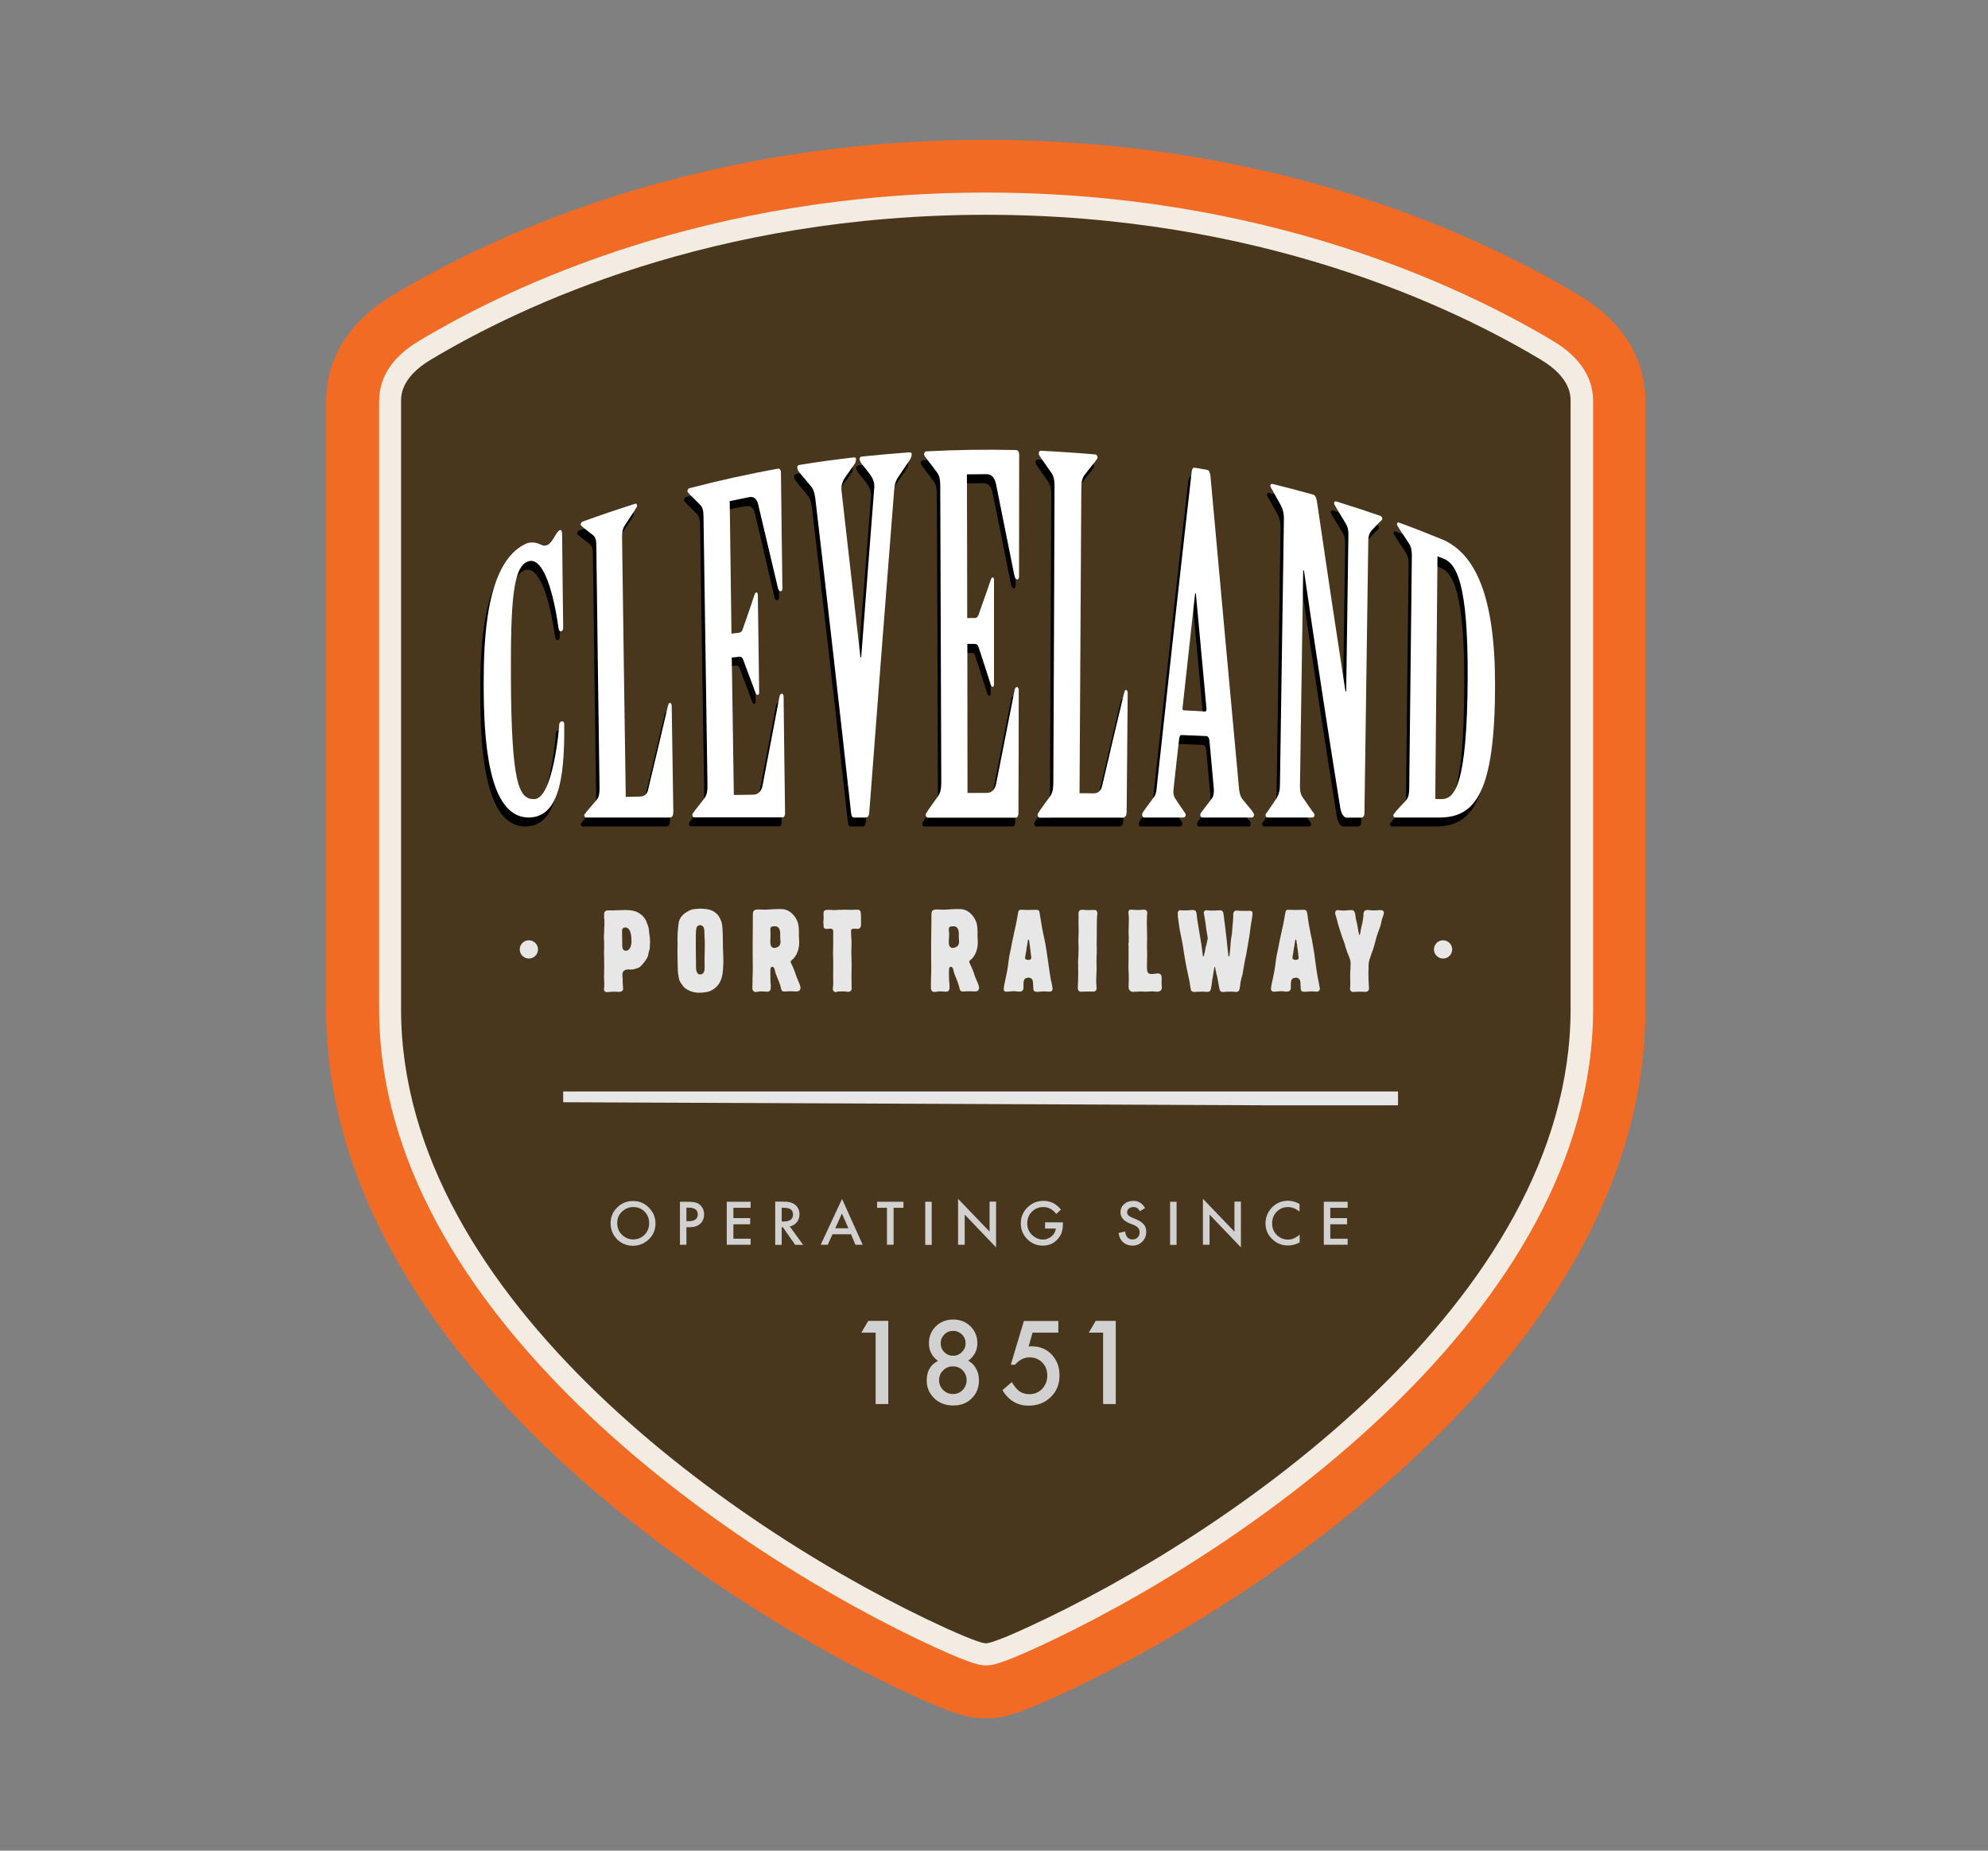 <?xml version="1.0" encoding="utf-8"?>
<!-- Generator: Adobe Illustrator 25.4.1, SVG Export Plug-In . SVG Version: 6.00 Build 0)  -->
<svg version="1.1" xmlns="http://www.w3.org/2000/svg" xmlns:xlink="http://www.w3.org/1999/xlink" x="0px" y="0px"
	 viewBox="0 0 13.502 12.571" style="enable-background:new 0 0 13.502 12.571;" xml:space="preserve">
<rect x="0" y="0" width="13.502" height="12.571" fill="#808080" stroke="none"/>
<style type="text/css">
	.st0{fill:#F26B25;}
	.st1{fill:#48371D;}
	.st2{fill:#F2ECE2;}
	.st3{fill:#E8E7E7;}
	.st4{fill:#FFFFFF;}
	.st5{fill:#D1D1D1;}
</style>
<g id="Layer_1">
	<g id="Layer_1_00000021077525210386528260000013608231901519848836_">
		<g id="Layer_1_00000173126992589258165230000008549520060262577574_">
		</g>
	</g>
</g>
<g id="Ubermenu">
	<g>
		<g>
			<path class="st0" d="M10.73,2.009C10.166,1.67,8.767,0.95,6.696,0.95c-2.072,0-3.47,0.72-4.034,1.058
				C2.414,2.158,2.215,2.395,2.215,2.726v4.129c0,2.365,2.728,4.086,3.99,4.664c0.335,0.154,0.411,0.152,0.49,0.152
				c0.08,0,0.155,0.001,0.49-0.152c1.262-0.578,3.99-2.299,3.99-4.664V2.726C11.176,2.395,10.978,2.158,10.73,2.009"/>
			<path class="st1" d="M10.746,6.855V2.726c0-0.051,0-0.206-0.238-0.349C9.888,2.005,8.567,1.38,6.696,1.38
				c-1.871,0-3.192,0.625-3.813,0.997C2.645,2.52,2.645,2.675,2.645,2.726v4.129c0,2.022,2.35,3.637,3.739,4.273
				c0.226,0.103,0.284,0.112,0.29,0.113c0.003,0,0.005,0,0.008,0c0.003,0,0.006,0,0.009,0h0.007h0.009c0.003,0,0.006,0,0.009,0
				c0.006-0.001,0.064-0.01,0.29-0.113C8.396,10.492,10.746,8.877,10.746,6.855"/>
			<path class="st2" d="M6.696,1.459c1.853,0,3.159,0.618,3.772,0.986c0.199,0.12,0.199,0.241,0.199,0.281v4.129
				c0,1.982-2.321,3.573-3.693,4.201c-0.215,0.099-0.265,0.106-0.275,0.106H6.692c-0.01,0-0.06-0.008-0.275-0.106
				c-1.372-0.628-3.693-2.22-3.693-4.201V2.726c0-0.04,0-0.161,0.199-0.281C3.537,2.076,4.843,1.459,6.696,1.459 M6.696,1.308
				c-1.889,0-3.222,0.631-3.849,1.007c-0.181,0.108-0.272,0.246-0.272,0.41v4.129c0,2.058,2.377,3.695,3.781,4.338
				c0.262,0.12,0.309,0.12,0.338,0.12h0.007c0.028,0,0.076,0,0.338-0.12c1.404-0.643,3.781-2.28,3.781-4.338V2.726
				c0-0.164-0.092-0.302-0.272-0.41C9.918,1.94,8.584,1.308,6.696,1.308"/>
		</g>
		<polygon class="st3" points="3.825,7.487 3.825,7.414 9.495,7.414 9.495,7.508 8.646,7.508 		"/>
		<g>
			<path class="st3" d="M4.104,6.674c0-0.015-0.002-0.03-0.002-0.045c0.001-0.009,0.001-0.016,0.001-0.024
				c0.001-0.024,0.001-0.05,0-0.075c0-0.009,0.001-0.019,0-0.028c0-0.008-0.001-0.016-0.001-0.024c0-0.011,0.001-0.02,0.001-0.031
				V6.41c0-0.004,0.001-0.008,0-0.013c0-0.011-0.002-0.023-0.002-0.034c0.001-0.011,0.002-0.021,0.002-0.032
				c0.001-0.011,0-0.022,0.001-0.032c0.001-0.011,0.001-0.021,0.001-0.032c0-0.009,0-0.017-0.001-0.024
				C4.103,6.24,4.103,6.235,4.103,6.23V6.214c0-0.006,0-0.016,0.004-0.021c0.009-0.012,0.027-0.009,0.053-0.009
				c0.021,0,0.043-0.002,0.065-0.002c0.049-0.002,0.08,0.003,0.1,0.012C4.333,6.197,4.351,6.21,4.359,6.216
				c0.013,0.012,0.024,0.028,0.026,0.032c0.003,0.006,0.006,0.013,0.008,0.02c0.013,0.032,0.012,0.026,0.017,0.075
				C4.413,6.36,4.415,6.377,4.415,6.396c0,0.013-0.002,0.025-0.002,0.038c0,0.009,0.001,0.007-0.001,0.013
				C4.41,6.454,4.408,6.461,4.406,6.468C4.402,6.486,4.403,6.494,4.393,6.51c-0.006,0.01-0.018,0.028-0.026,0.036
				C4.35,6.564,4.351,6.571,4.311,6.582C4.308,6.583,4.295,6.586,4.285,6.586c-0.009,0-0.017-0.003-0.033,0.001
				c-0.002,0-0.008,0.002-0.013,0.006c-0.006,0.004-0.012,0.013-0.012,0.03c0,0.008,0.001,0.016,0.002,0.024
				c0,0.013,0,0.026,0.001,0.039C4.23,6.695,4.232,6.704,4.232,6.714c0,0.008-0.001,0.013-0.007,0.017
				C4.213,6.741,4.2,6.736,4.172,6.736c-0.011,0-0.022,0.001-0.033,0.002c-0.006,0-0.01,0.001-0.015,0.001
				c-0.008,0-0.022-0.001-0.022-0.021c0-0.006,0.002-0.013,0.002-0.02V6.674z M4.234,6.303c-0.011,0.008-0.009,0.018-0.009,0.03
				c0,0.024,0.001,0.05,0.001,0.074c0,0.013-0.001,0.029,0.005,0.04c0.006,0.01,0.014,0.011,0.019,0.011
				c0.031,0,0.039-0.041,0.039-0.064c0-0.005-0.001-0.009-0.001-0.015c0-0.007,0-0.014-0.001-0.022
				C4.286,6.353,4.285,6.348,4.284,6.343C4.283,6.34,4.281,6.326,4.274,6.316C4.268,6.307,4.258,6.299,4.246,6.3
				C4.244,6.3,4.239,6.3,4.234,6.303"/>
			<path class="st3" d="M4.83,6.183c0.007,0.002,0.013,0.005,0.026,0.014c0.009,0.007,0.013,0.012,0.017,0.015
				c0.009,0.01,0.013,0.02,0.016,0.024c0.006,0.012,0.009,0.02,0.013,0.033C4.911,6.309,4.909,6.396,4.91,6.436
				C4.911,6.467,4.913,6.499,4.913,6.53c0,0.014-0.001,0.028-0.002,0.043C4.909,6.625,4.899,6.677,4.857,6.711
				c-0.01,0.009-0.03,0.02-0.042,0.024C4.803,6.738,4.779,6.743,4.748,6.743c-0.012,0-0.029,0-0.054-0.009
				c-0.01-0.003-0.017-0.007-0.02-0.009C4.67,6.724,4.661,6.718,4.653,6.712c-0.009-0.007-0.013-0.013-0.02-0.023
				C4.63,6.686,4.622,6.675,4.616,6.663c-0.004-0.009-0.009-0.036-0.01-0.046C4.602,6.59,4.604,6.577,4.602,6.531
				C4.602,6.507,4.601,6.484,4.601,6.46c0-0.015,0.001-0.029,0.001-0.044C4.601,6.394,4.6,6.351,4.606,6.296
				c0.002-0.017,0.003-0.035,0.01-0.05c0.011-0.024,0.03-0.042,0.053-0.054C4.671,6.19,4.686,6.182,4.696,6.179
				c0.01-0.003,0.032-0.006,0.058-0.007C4.76,6.172,4.802,6.172,4.83,6.183 M4.727,6.573C4.728,6.589,4.732,6.62,4.755,6.619
				c0.011,0,0.025-0.005,0.029-0.028c0.003-0.013,0.001-0.039,0.001-0.072c0-0.035,0.002-0.069,0.002-0.105
				c0-0.016-0.001-0.032-0.002-0.048C4.784,6.332,4.786,6.31,4.777,6.296C4.772,6.289,4.762,6.284,4.754,6.284
				c-0.003,0-0.009,0.002-0.016,0.006C4.727,6.301,4.727,6.319,4.726,6.35c-0.001,0.037,0,0.076,0,0.113
				c0,0.027,0.001,0.054,0.001,0.081V6.573z"/>
			<path class="st3" d="M5.113,6.257c0-0.027-0.001-0.057,0.003-0.065c0.002-0.004,0.006-0.01,0.018-0.013
				c0.014-0.003,0.028,0,0.058,0c0.02,0,0.038-0.002,0.057-0.003C5.267,6.175,5.283,6.175,5.3,6.175
				c0.006,0,0.024-0.001,0.041,0.006c0.039,0.014,0.07,0.055,0.08,0.094c0.007,0.029,0.005,0.077,0.005,0.08
				C5.426,6.37,5.428,6.384,5.428,6.399c0,0.017-0.001,0.076-0.044,0.117C5.375,6.524,5.37,6.526,5.37,6.533
				c0,0.007,0.005,0.013,0.007,0.018C5.38,6.556,5.382,6.562,5.385,6.568C5.389,6.578,5.394,6.589,5.398,6.6
				c0.003,0.009,0.006,0.018,0.009,0.027c0.003,0.009,0.006,0.017,0.01,0.025c0.011,0.025,0.02,0.047,0.02,0.058
				c0,0.002-0.001,0.01-0.006,0.017C5.419,6.739,5.4,6.733,5.367,6.733c-0.013,0-0.026,0.002-0.039,0.002
				c-0.002,0-0.009,0-0.014-0.003C5.305,6.727,5.305,6.714,5.3,6.695C5.294,6.677,5.287,6.659,5.28,6.642
				C5.272,6.623,5.267,6.61,5.265,6.601C5.263,6.592,5.26,6.567,5.245,6.567c-0.003,0-0.008,0.002-0.009,0.005
				c-0.005,0.006-0.004,0.029-0.004,0.05c0,0.017,0.001,0.032,0.001,0.049c0.002,0.012,0.002,0.023,0.002,0.035
				c0,0.015-0.004,0.022-0.009,0.026C5.223,6.734,5.22,6.735,5.219,6.736C5.211,6.737,5.192,6.734,5.172,6.734
				c-0.006,0-0.011,0-0.023,0.002C5.143,6.737,5.137,6.738,5.13,6.738c-0.016-0.001-0.02-0.019-0.02-0.021
				C5.109,6.708,5.111,6.691,5.111,6.669c0-0.017,0-0.034,0.001-0.051c0.002-0.039,0-0.077,0-0.116V6.409L5.113,6.257z M5.233,6.356
				c-0.001,0.015-0.001,0.03-0.001,0.045C5.233,6.406,5.23,6.439,5.26,6.439c0.004,0,0.01-0.001,0.019-0.005
				C5.289,6.43,5.301,6.42,5.301,6.396c0-0.009-0.002-0.018-0.002-0.027V6.347c0-0.002,0.002-0.033-0.014-0.048
				C5.278,6.292,5.269,6.292,5.26,6.292c-0.026,0-0.028,0.008-0.028,0.024c0,0.007,0.001,0.013,0.001,0.02V6.356z"/>
			<path class="st3" d="M5.72,6.18c0.005,0,0.011-0.001,0.016-0.001c0.008,0,0.015,0.001,0.023,0.001h0.037
				c0.004,0,0.009-0.001,0.013-0.001c0.004,0,0.008,0,0.012,0.001c0.006,0,0.007-0.002,0.013,0c0.009,0.004,0.012,0.016,0.012,0.017
				c0.002,0.011,0.001,0.037,0.002,0.067v0.014c0,0.01-0.003,0.02-0.005,0.023C5.841,6.303,5.839,6.304,5.836,6.307
				c-0.011,0.005-0.018,0.001-0.03,0.001c-0.003,0-0.007,0-0.01,0.001C5.783,6.309,5.781,6.312,5.78,6.325
				c0,0.032,0.005,0.066,0.003,0.1C5.783,6.438,5.782,6.451,5.782,6.466c0,0.028,0.002,0.055,0.002,0.083
				c0,0.029-0.001,0.058-0.001,0.087c0,0.023,0.001,0.046,0.001,0.069C5.785,6.71,5.788,6.737,5.761,6.737
				c-0.006,0-0.011-0.001-0.017-0.002c-0.006,0-0.013-0.001-0.02-0.001c-0.002,0-0.033,0.001-0.035,0.001
				C5.685,6.737,5.68,6.739,5.676,6.739c-0.009,0-0.02-0.009-0.02-0.019c0-0.006,0.002-0.012,0.002-0.018
				c0.001-0.01,0.001-0.021,0.001-0.032c0-0.035-0.001-0.07,0-0.105v-0.04c0-0.022-0.002-0.044-0.001-0.066
				c0-0.015,0.001-0.03,0.001-0.046c0-0.023-0.001-0.046,0-0.068c0-0.017,0.002-0.027-0.006-0.033
				C5.649,6.308,5.643,6.308,5.638,6.308c-0.005,0-0.009,0-0.013,0.001C5.62,6.31,5.617,6.31,5.613,6.31
				c0,0-0.015-0.002-0.018-0.009C5.593,6.296,5.594,6.285,5.593,6.274C5.592,6.269,5.592,6.265,5.592,6.26
				c0.001-0.009,0.002-0.018,0.002-0.027c0-0.01-0.001-0.018-0.001-0.027c0-0.013,0.003-0.023,0.019-0.025
				C5.618,6.181,5.624,6.18,5.631,6.18c0.012,0,0.025,0.002,0.038,0.002C5.68,6.181,5.69,6.18,5.7,6.18H5.72z"/>
			<path class="st3" d="M6.326,6.257c0-0.027-0.001-0.057,0.003-0.065c0.002-0.004,0.006-0.01,0.018-0.013
				c0.014-0.003,0.028,0,0.058,0c0.02,0,0.038-0.002,0.057-0.003c0.017-0.001,0.034-0.001,0.051-0.001
				c0.006,0,0.024-0.001,0.041,0.006c0.039,0.014,0.07,0.055,0.08,0.094c0.007,0.029,0.005,0.077,0.005,0.08
				C6.639,6.37,6.641,6.384,6.641,6.399c0,0.017-0.001,0.076-0.044,0.117C6.587,6.524,6.583,6.526,6.583,6.533
				c0,0.007,0.005,0.013,0.007,0.018c0.003,0.006,0.005,0.012,0.008,0.017C6.602,6.578,6.607,6.589,6.611,6.6
				C6.614,6.609,6.617,6.618,6.62,6.627c0.003,0.009,0.006,0.017,0.01,0.025c0.011,0.025,0.02,0.047,0.02,0.058
				c0,0.002-0.001,0.01-0.006,0.017C6.631,6.739,6.613,6.733,6.58,6.733c-0.013,0-0.026,0.002-0.039,0.002
				c-0.002,0-0.009,0-0.014-0.003C6.518,6.727,6.518,6.714,6.512,6.695C6.507,6.677,6.5,6.659,6.493,6.642
				C6.485,6.623,6.48,6.61,6.478,6.601c-0.002-0.009-0.005-0.034-0.02-0.034c-0.003,0-0.008,0.002-0.009,0.005
				c-0.005,0.006-0.004,0.029-0.004,0.05c0,0.017,0.001,0.032,0.002,0.049c0.002,0.012,0.002,0.023,0.002,0.035
				c0,0.015-0.004,0.022-0.009,0.026C6.436,6.734,6.433,6.735,6.431,6.736C6.424,6.737,6.405,6.734,6.385,6.734
				c-0.006,0-0.011,0-0.023,0.002C6.356,6.737,6.349,6.738,6.343,6.738c-0.016-0.001-0.02-0.019-0.02-0.021
				C6.322,6.708,6.323,6.691,6.323,6.669c0-0.017,0-0.034,0.001-0.051c0.002-0.039,0-0.077,0-0.116V6.409L6.326,6.257z M6.446,6.356
				c-0.001,0.015-0.002,0.03-0.002,0.045c0.001,0.005-0.002,0.038,0.028,0.038c0.004,0,0.01-0.001,0.019-0.005
				C6.501,6.43,6.514,6.42,6.514,6.396c0-0.009-0.002-0.018-0.002-0.027V6.347c0-0.002,0.002-0.033-0.014-0.048
				C6.491,6.292,6.482,6.292,6.472,6.292c-0.026,0-0.028,0.008-0.028,0.024c0,0.007,0.001,0.013,0.002,0.02V6.356z"/>
			<path class="st3" d="M6.977,6.181C6.996,6.181,7.015,6.18,7.035,6.18c0.002,0,0.013-0.002,0.02,0.005
				C7.06,6.191,7.061,6.199,7.063,6.214C7.066,6.229,7.067,6.243,7.07,6.258c0.001,0.012,0.005,0.023,0.006,0.035
				C7.078,6.305,7.08,6.317,7.083,6.329c0.002,0.013,0.005,0.026,0.008,0.039C7.094,6.382,7.097,6.396,7.1,6.411
				C7.108,6.456,7.114,6.503,7.121,6.55c0.004,0.028,0.008,0.058,0.013,0.086C7.135,6.648,7.137,6.658,7.141,6.67
				c0.001,0.009,0.008,0.038,0.008,0.047c0,0.002-0.001,0.009-0.006,0.014C7.133,6.74,7.116,6.734,7.09,6.734
				c-0.015,0-0.029,0.003-0.044,0.003c-0.02,0-0.028-0.005-0.028-0.025c0-0.009-0.001-0.019-0.002-0.029
				c0-0.003,0.004-0.042-0.03-0.042c-0.005,0-0.004,0-0.012,0.002C6.968,6.644,6.962,6.644,6.956,6.656
				c-0.005,0.01-0.005,0.024-0.005,0.049c0,0.001,0.001,0.009-0.001,0.015C6.947,6.728,6.94,6.736,6.922,6.736
				c-0.006,0-0.011-0.001-0.017-0.002c-0.006-0.001-0.013-0.001-0.02-0.001c-0.007,0-0.013,0-0.02,0.001
				c-0.007,0-0.015,0.002-0.023,0.002c-0.013,0-0.017,0-0.022-0.006C6.818,6.726,6.817,6.72,6.817,6.718
				c0-0.003,0.001-0.006,0.001-0.01c0.002-0.02,0.008-0.041,0.012-0.061c0.006-0.029,0.012-0.058,0.016-0.086
				c0.002-0.018,0.004-0.036,0.007-0.054c0.003-0.022,0.009-0.043,0.013-0.065c0.005-0.027,0.01-0.054,0.016-0.08
				c0.006-0.031,0.014-0.061,0.02-0.091c0.004-0.02,0.007-0.04,0.011-0.061c0.002-0.011,0.002-0.015,0.004-0.02
				C6.92,6.183,6.926,6.18,6.929,6.18C6.932,6.179,6.974,6.181,6.977,6.181 M6.98,6.396C6.978,6.404,6.977,6.412,6.976,6.421
				C6.973,6.434,6.971,6.447,6.97,6.46C6.968,6.467,6.967,6.474,6.966,6.481C6.965,6.49,6.962,6.499,6.962,6.507
				c0,0.008,0.007,0.013,0.021,0.013c0.003,0,0.021,0.002,0.021-0.016c0-0.006-0.001-0.011-0.002-0.017
				C7.001,6.476,6.999,6.463,6.998,6.451C6.996,6.443,6.996,6.435,6.995,6.427C6.994,6.419,6.992,6.411,6.991,6.403
				c0-0.005,0-0.009-0.001-0.013C6.988,6.384,6.985,6.382,6.984,6.382C6.981,6.382,6.981,6.391,6.98,6.396"/>
			<path class="st3" d="M7.326,6.237C7.325,6.202,7.32,6.181,7.347,6.18c0.008-0.001,0.016,0.001,0.024,0.001
				c0.006,0.001,0.011,0.001,0.017,0.001c0.022,0,0.046-0.002,0.052-0.001c0.009,0.003,0.013,0.013,0.013,0.022
				c0,0.006-0.001,0.013-0.002,0.02c0,0.008-0.001,0.015-0.001,0.022C7.449,6.288,7.449,6.332,7.449,6.375
				c0,0.013-0.001,0.026-0.001,0.039c0.001,0.02,0.001,0.039,0.001,0.058C7.448,6.49,7.447,6.507,7.447,6.524
				c0,0.02,0.001,0.041,0.001,0.061C7.447,6.61,7.445,6.635,7.445,6.659c0,0.014,0.001,0.028,0.002,0.041
				c0,0.005,0.001,0.009,0.001,0.014c0,0.002-0.001,0.008-0.004,0.013C7.435,6.739,7.417,6.735,7.402,6.735
				c-0.017,0-0.034,0-0.05,0.001c-0.011,0-0.014,0.002-0.02-0.002C7.323,6.73,7.32,6.722,7.32,6.707c0-0.015,0.002-0.03,0.002-0.045
				C7.323,6.64,7.323,6.618,7.323,6.596c0-0.021-0.001-0.043-0.001-0.065c0.001-0.024,0.003-0.047,0.003-0.07
				c0.001-0.013,0-0.024,0-0.037c0-0.012-0.001-0.024-0.001-0.036c0-0.021,0.002-0.041,0.002-0.061c0-0.016-0.001-0.032-0.001-0.049
				V6.237z"/>
			<path class="st3" d="M7.829,6.616c0.006-0.001,0.012-0.001,0.017-0.002c0.006-0.001,0.013-0.002,0.019-0.002
				c0.008,0,0.021,0.003,0.024,0.021c0.002,0.013,0,0.033,0,0.046c0,0.006,0.001,0.012,0.001,0.017
				c0.001,0.006,0.006,0.033-0.02,0.039C7.858,6.738,7.838,6.734,7.826,6.734c-0.015,0-0.031,0.002-0.046,0.002
				c-0.013,0-0.026-0.002-0.039-0.001c-0.015,0-0.03,0.002-0.046,0.002c-0.02,0-0.027-0.015-0.029-0.022
				c-0.002-0.01,0-0.035,0-0.046c0.001-0.011,0-0.021,0-0.031c0-0.006,0.001-0.013,0-0.02c0-0.013-0.002-0.028-0.002-0.041
				c0-0.02,0.001-0.041,0.001-0.061V6.432c0-0.007-0.001-0.014-0.001-0.021c0.001-0.005,0.002-0.009,0.002-0.014V6.379
				c0-0.006,0.001-0.012,0-0.017c0-0.009-0.001-0.017-0.001-0.026c0-0.031,0.002-0.062,0.002-0.094c0-0.006,0-0.013-0.001-0.019
				c0-0.008-0.002-0.016-0.002-0.024c0-0.016,0.007-0.02,0.015-0.02C7.688,6.178,7.695,6.18,7.702,6.18
				C7.711,6.181,7.72,6.181,7.728,6.181c0.007,0,0.015,0,0.023-0.001C7.758,6.18,7.763,6.179,7.769,6.179
				c0.018,0,0.023,0.012,0.023,0.02c0,0.007-0.001,0.014-0.002,0.021C7.79,6.234,7.789,6.249,7.789,6.264
				c0,0.036,0.002,0.073,0.002,0.11c0,0.017-0.001,0.035-0.001,0.054c0,0.017,0.001,0.035,0.001,0.052c0,0.02,0,0.039-0.001,0.059
				c0,0.017-0.001,0.034,0.001,0.051c0.001,0.009,0.004,0.026,0.028,0.026H7.829z"/>
			<path class="st3" d="M8.197,6.183c0.003,0,0.006,0.001,0.009,0.001c0.006,0.001,0.011,0.001,0.017,0.001
				c0.017,0,0.034,0,0.05-0.001c0.016-0.001,0.024-0.002,0.03,0.006c0.007,0.007,0.007,0.024,0.009,0.034
				c0.001,0.006,0.002,0.013,0.002,0.02C8.318,6.27,8.321,6.295,8.324,6.321c0.005,0.043,0.01,0.085,0.014,0.128
				C8.339,6.458,8.34,6.466,8.341,6.475c0.001,0.002,0.001,0.004,0.001,0.006v0.007c0.001,0.003,0.002,0.009,0.005,0.009
				c0.004,0,0.005-0.019,0.006-0.031c0.002-0.015,0.003-0.029,0.004-0.043l0.002-0.028C8.361,6.377,8.364,6.36,8.367,6.343
				C8.369,6.321,8.37,6.299,8.372,6.278c0.001-0.007,0.002-0.015,0.002-0.022c0.001-0.013,0.002-0.025,0.002-0.039
				c0-0.003-0.003-0.032,0.022-0.032c0.009,0,0.017,0.001,0.027,0.002h0.053c0.014-0.001,0.029-0.002,0.029,0.018
				c0,0.007-0.002,0.013-0.002,0.02C8.503,6.244,8.499,6.262,8.496,6.28C8.492,6.303,8.49,6.326,8.487,6.349
				C8.484,6.371,8.479,6.393,8.476,6.414C8.472,6.436,8.469,6.457,8.465,6.478C8.462,6.496,8.457,6.513,8.454,6.531
				C8.452,6.54,8.451,6.55,8.449,6.559C8.448,6.566,8.446,6.574,8.445,6.581L8.442,6.6C8.44,6.612,8.438,6.626,8.433,6.638
				C8.431,6.647,8.429,6.656,8.427,6.665C8.425,6.676,8.423,6.688,8.422,6.699C8.421,6.704,8.42,6.709,8.419,6.715
				C8.418,6.722,8.416,6.738,8.395,6.738c-0.006,0-0.013-0.001-0.019-0.002H8.353c-0.011,0-0.021,0-0.032,0.001
				C8.316,6.738,8.311,6.738,8.305,6.738c-0.004,0-0.016,0-0.02-0.012c-0.002-0.005-0.006-0.024-0.007-0.03
				C8.276,6.683,8.274,6.67,8.271,6.656C8.268,6.639,8.264,6.623,8.26,6.607C8.259,6.6,8.257,6.594,8.256,6.589
				C8.256,6.585,8.254,6.582,8.254,6.577C8.253,6.57,8.253,6.568,8.252,6.568c-0.002,0-0.005,0.002-0.005,0.006
				c0,0.007-0.002,0.011-0.004,0.024C8.241,6.608,8.24,6.619,8.238,6.629C8.237,6.638,8.235,6.647,8.233,6.656
				C8.232,6.667,8.231,6.678,8.229,6.689L8.226,6.706c-0.002,0.01-0.002,0.019-0.009,0.026C8.208,6.74,8.2,6.737,8.189,6.737
				C8.182,6.736,8.175,6.736,8.167,6.736c-0.013,0-0.027,0-0.04,0.001C8.121,6.737,8.115,6.738,8.11,6.738
				c-0.004,0-0.009-0.002-0.013-0.003c-0.011-0.007-0.01-0.02-0.012-0.03C8.083,6.694,8.081,6.683,8.08,6.672
				c-0.006-0.03-0.013-0.059-0.019-0.089c-0.006-0.027-0.01-0.054-0.015-0.081C8.044,6.488,8.041,6.473,8.039,6.459
				C8.037,6.441,8.034,6.424,8.031,6.407C8.025,6.376,8.018,6.344,8.012,6.313C8.007,6.285,8.005,6.258,8,6.229
				C8,6.221,7.999,6.214,7.999,6.205c0-0.028,0.021-0.022,0.029-0.021C8.035,6.184,8.042,6.184,8.05,6.184
				c0.008,0,0.017,0,0.025-0.001c0.007,0,0.014-0.002,0.02-0.002c0.001,0,0.013,0,0.02,0.003C8.126,6.19,8.127,6.203,8.129,6.225
				c0.001,0.01,0.002,0.02,0.004,0.03C8.141,6.31,8.152,6.365,8.16,6.419c0.002,0.013,0.004,0.026,0.005,0.039
				C8.166,6.466,8.167,6.473,8.168,6.48c0,0.001,0.001,0.005,0.001,0.009c0,0.001-0.001,0.006,0.003,0.006
				c0.006,0,0.006-0.006,0.006-0.006c0-0.009,0.002-0.01,0.005-0.024c0.002-0.009,0.004-0.02,0.005-0.029
				C8.191,6.429,8.193,6.42,8.195,6.412C8.198,6.399,8.2,6.385,8.203,6.372C8.2,6.352,8.196,6.333,8.193,6.313
				C8.191,6.296,8.189,6.278,8.186,6.261C8.183,6.244,8.181,6.226,8.177,6.208c0,0-0.001-0.006-0.001-0.01
				c0-0.009,0.009-0.015,0.017-0.015H8.197z"/>
			<path class="st3" d="M8.793,6.181C8.812,6.181,8.831,6.18,8.851,6.18c0.001,0,0.013-0.002,0.02,0.005
				c0.006,0.006,0.006,0.014,0.009,0.029c0.002,0.015,0.004,0.029,0.006,0.044C8.887,6.269,8.89,6.281,8.892,6.292
				c0.002,0.013,0.004,0.024,0.007,0.037c0.002,0.013,0.005,0.026,0.008,0.039C8.91,6.382,8.913,6.396,8.915,6.411
				C8.924,6.456,8.93,6.503,8.936,6.55C8.94,6.578,8.944,6.607,8.949,6.636C8.951,6.648,8.953,6.658,8.956,6.67
				c0.001,0.009,0.008,0.038,0.008,0.047c0,0.002-0.001,0.009-0.006,0.014C8.948,6.74,8.932,6.734,8.906,6.734
				c-0.015,0-0.029,0.003-0.044,0.003c-0.02,0-0.028-0.005-0.028-0.025c0-0.009-0.001-0.019-0.002-0.029
				c0-0.003,0.004-0.042-0.03-0.042c-0.005,0-0.004,0-0.012,0.002C8.784,6.644,8.778,6.644,8.772,6.656
				c-0.005,0.01-0.005,0.024-0.005,0.049c0,0.001,0.001,0.009-0.001,0.015C8.763,6.728,8.756,6.736,8.738,6.736
				c-0.005,0-0.011-0.001-0.016-0.002c-0.006-0.001-0.013-0.001-0.02-0.001c-0.007,0-0.013,0-0.02,0.001
				c-0.007,0-0.015,0.002-0.023,0.002c-0.013,0-0.017,0-0.022-0.006C8.633,6.726,8.632,6.72,8.632,6.718
				c0-0.003,0.001-0.006,0.001-0.01c0.002-0.02,0.008-0.041,0.012-0.061c0.006-0.029,0.012-0.058,0.016-0.086
				c0.002-0.018,0.004-0.036,0.007-0.054c0.003-0.022,0.009-0.043,0.013-0.065c0.006-0.027,0.01-0.054,0.016-0.08
				c0.006-0.031,0.014-0.061,0.02-0.091c0.004-0.02,0.007-0.04,0.011-0.061C8.731,6.199,8.73,6.195,8.732,6.19
				c0.003-0.007,0.009-0.01,0.013-0.01C8.748,6.179,8.79,6.181,8.793,6.181 M8.795,6.396C8.794,6.404,8.793,6.412,8.792,6.421
				C8.789,6.434,8.787,6.447,8.785,6.46C8.784,6.467,8.783,6.474,8.782,6.481C8.78,6.49,8.778,6.499,8.778,6.507
				c0,0.008,0.007,0.013,0.021,0.013c0.003,0,0.021,0.002,0.021-0.016c0-0.006-0.002-0.011-0.002-0.017
				C8.817,6.476,8.815,6.463,8.814,6.451C8.812,6.443,8.811,6.435,8.81,6.427C8.81,6.419,8.808,6.411,8.806,6.403
				c0-0.005,0-0.009-0.001-0.013C8.804,6.384,8.801,6.382,8.799,6.382C8.797,6.382,8.797,6.391,8.795,6.396"/>
			<path class="st3" d="M9.179,6.182c0.019,0,0.021,0.013,0.023,0.02C9.204,6.206,9.204,6.21,9.205,6.215
				c0.002,0.009,0.002,0.018,0.004,0.027c0.003,0.013,0.006,0.027,0.009,0.039c0.003,0.016,0.006,0.031,0.008,0.046
				C9.227,6.332,9.228,6.336,9.229,6.34C9.23,6.342,9.23,6.344,9.231,6.347c0,0,0.002,0.007,0.002,0.007
				c0.004-0.001,0.009-0.036,0.009-0.038C9.249,6.284,9.258,6.253,9.26,6.221c0-0.006,0-0.013,0.001-0.019
				c0.002-0.009,0.006-0.021,0.028-0.021c0.008,0,0.016,0.002,0.023,0.002c0.008,0.001,0.015,0.001,0.023,0.001
				c0.011,0,0.021-0.001,0.032-0.002c0,0,0.014-0.001,0.021,0.002c0.004,0.001,0.011,0.005,0.011,0.015
				c0,0.015-0.008,0.028-0.012,0.042C9.383,6.253,9.382,6.267,9.378,6.28C9.371,6.305,9.36,6.329,9.352,6.355
				C9.344,6.38,9.339,6.406,9.331,6.432C9.327,6.446,9.322,6.46,9.316,6.474C9.313,6.483,9.31,6.492,9.307,6.501
				c-0.004,0.011-0.008,0.023-0.01,0.034C9.295,6.547,9.295,6.559,9.295,6.571C9.294,6.589,9.294,6.607,9.294,6.624
				c0,0.025,0.002,0.051,0.003,0.076c0,0.005,0.001,0.009,0.001,0.015c0,0.013-0.009,0.018-0.013,0.02
				C9.281,6.737,9.274,6.737,9.273,6.737c-0.013,0-0.025-0.001-0.038-0.001c-0.012,0-0.023,0.001-0.035,0.001
				C9.197,6.737,9.193,6.738,9.189,6.738c-0.013,0-0.018-0.011-0.019-0.014c-0.003-0.01,0.001-0.018,0.001-0.037
				c0-0.019-0.001-0.038-0.001-0.057c0-0.017,0.001-0.035,0.002-0.052c0-0.01,0.001-0.02,0.001-0.03c0-0.022-0.003-0.028-0.01-0.048
				L9.157,6.484C9.155,6.479,9.152,6.474,9.15,6.468C9.149,6.464,9.148,6.459,9.146,6.455C9.143,6.447,9.14,6.438,9.137,6.429
				C9.136,6.422,9.134,6.415,9.132,6.408C9.13,6.403,9.127,6.397,9.126,6.392C9.123,6.386,9.122,6.381,9.119,6.375
				c-0.011-0.033-0.022-0.066-0.032-0.1C9.083,6.26,9.08,6.243,9.075,6.229C9.072,6.22,9.068,6.21,9.068,6.201
				c0-0.004,0.002-0.017,0.015-0.019c0.004,0,0.007,0,0.015,0.001c0.009,0.001,0.019,0.002,0.028,0.002
				c0.009,0,0.017-0.001,0.025-0.002c0.006,0,0.012,0,0.017-0.001H9.179z"/>
			<path class="st3" d="M3.53,6.449c0,0.034,0.028,0.062,0.062,0.062s0.062-0.028,0.062-0.062S3.626,6.387,3.592,6.387
				S3.53,6.414,3.53,6.449"/>
			<path class="st3" d="M9.739,6.449c0,0.034,0.028,0.062,0.062,0.062s0.062-0.028,0.062-0.062S9.835,6.387,9.801,6.387
				S9.739,6.414,9.739,6.449"/>
			<path d="M3.802,4.321c0,0.013-0.004,0.025-0.013,0.027C3.777,4.351,3.773,4.339,3.77,4.324c-0.03-0.212-0.098-0.496-0.211-0.449
				c-0.098,0.04-0.114,0.277-0.112,0.786C3.45,5.384,3.501,5.491,3.605,5.489c0.127,0,0.17-0.481,0.17-0.505
				c0-0.013,0.007-0.022,0.018-0.023c0.011-0.001,0.016,0.006,0.016,0.021C3.813,5.37,3.765,5.617,3.562,5.614
				c-0.271-0.008-0.3-0.528-0.3-0.912c0-0.282,0.011-0.82,0.287-0.948C3.585,3.74,3.623,3.746,3.656,3.764
				c0.014,0.007,0.027,0.005,0.038,0c0.011-0.004,0.027-0.021,0.042-0.047C3.75,3.693,3.768,3.666,3.779,3.661
				C3.792,3.656,3.795,3.674,3.795,3.7C3.797,3.907,3.8,4.114,3.802,4.321"/>
			<path d="M4.027,3.767c0-0.033-0.005-0.056-0.021-0.07C3.983,3.678,3.96,3.66,3.937,3.642c-0.005-0.007-0.016-0.01-0.016-0.018
				c0-0.008,0.004-0.018,0.013-0.021C4.052,3.56,4.171,3.52,4.29,3.482C4.3,3.48,4.304,3.487,4.304,3.495
				c0,0.009-0.011,0.021-0.016,0.031C4.266,3.56,4.244,3.594,4.221,3.628C4.206,3.653,4.202,3.68,4.202,3.713
				C4.21,4.3,4.219,4.887,4.227,5.474c0.031-0.001,0.061-0.001,0.092-0.002c0.028-0.001,0.051-0.01,0.059-0.044
				c0.045-0.187,0.09-0.377,0.135-0.57c0.004-0.012,0.004-0.021,0.014-0.022c0.007-0.001,0.012,0.008,0.012,0.019
				c0.004,0.239,0.007,0.479,0.011,0.718c0,0.026-0.006,0.041-0.025,0.041H3.959c-0.009,0-0.014-0.008-0.014-0.016
				c0-0.008,0.011-0.013,0.016-0.024c0.023-0.026,0.045-0.053,0.068-0.079c0.016-0.019,0.02-0.044,0.02-0.077
				C4.041,4.868,4.034,4.317,4.027,3.767"/>
			<path d="M4.945,4.364C4.962,4.362,4.979,4.36,4.996,4.358c0.012-0.001,0.021-0.009,0.025-0.025
				C5.048,4.258,5.074,4.182,5.1,4.106c0.004-0.013,0.007-0.02,0.014-0.021C5.12,4.084,5.123,4.09,5.123,4.103
				c0.003,0.221,0.006,0.441,0.009,0.662c0,0.009-0.002,0.016-0.009,0.016C5.113,4.782,5.111,4.772,5.106,4.76
				c-0.027-0.074-0.055-0.147-0.082-0.22C5.02,4.526,5.01,4.52,4.999,4.521C4.982,4.523,4.965,4.525,4.948,4.527
				C4.952,4.838,4.956,5.149,4.961,5.46C5.005,5.46,5.049,5.459,5.092,5.459c0.03,0,0.053-0.02,0.062-0.057
				c0.039-0.201,0.078-0.404,0.117-0.609c0.002-0.013,0.009-0.02,0.016-0.02c0.007-0.001,0.012,0.009,0.012,0.018
				c0.003,0.265,0.007,0.53,0.01,0.794c0,0.016-0.007,0.029-0.018,0.028H4.693c-0.009,0-0.014-0.009-0.014-0.018
				c0-0.009,0.011-0.015,0.016-0.027C4.717,5.54,4.74,5.511,4.763,5.482c0.016-0.021,0.02-0.049,0.02-0.085
				C4.773,4.788,4.764,4.179,4.755,3.57C4.755,3.534,4.75,3.508,4.733,3.49C4.71,3.467,4.686,3.443,4.663,3.421
				C4.658,3.413,4.646,3.407,4.646,3.398c0-0.009,0.004-0.019,0.014-0.022c0.199-0.052,0.4-0.096,0.602-0.133
				c0.009-0.002,0.019,0.01,0.019,0.025c0.003,0.263,0.006,0.525,0.01,0.788c0,0.013-0.004,0.019-0.011,0.02
				C5.269,4.078,5.262,4.07,5.26,4.057C5.216,3.865,5.171,3.674,5.127,3.486c-0.01-0.039-0.031-0.054-0.061-0.048
				C5.021,3.446,4.977,3.455,4.933,3.464C4.937,3.764,4.941,4.064,4.945,4.364"/>
			<path d="M5.514,3.444c-0.005-0.035-0.012-0.06-0.029-0.08C5.459,3.332,5.433,3.301,5.407,3.27
				C5.398,3.259,5.393,3.247,5.393,3.234c0-0.01,0.007-0.014,0.021-0.016c0.121-0.02,0.242-0.036,0.364-0.05
				c0.007-0.001,0.014,0.002,0.014,0.011c0,0.013-0.004,0.026-0.011,0.037C5.76,3.245,5.74,3.273,5.72,3.301
				C5.701,3.327,5.69,3.364,5.692,3.392c0.043,0.375,0.086,0.753,0.129,1.134c0.002,0,0.003,0,0.005,0
				C5.856,4.142,5.886,3.757,5.916,3.37c0.002-0.03-0.01-0.061-0.029-0.086C5.868,3.259,5.849,3.235,5.83,3.211
				C5.823,3.202,5.815,3.19,5.815,3.177c0-0.01,0.009-0.014,0.016-0.015C5.937,3.15,6.042,3.141,6.148,3.134
				c0.014-0.001,0.021,0.002,0.021,0.012c0,0.013-0.005,0.027-0.014,0.041C6.129,3.224,6.104,3.263,6.078,3.301
				C6.061,3.325,6.052,3.352,6.05,3.389C5.993,4.123,5.936,4.853,5.881,5.578C5.879,5.601,5.872,5.614,5.858,5.614H5.778
				c-0.012,0-0.016-0.01-0.019-0.026C5.679,4.864,5.597,4.149,5.514,3.444"/>
			<path d="M6.546,4.259c0.017,0,0.034,0,0.051,0c0.012,0,0.021-0.007,0.026-0.023c0.027-0.078,0.055-0.156,0.082-0.233
				c0.005-0.013,0.007-0.02,0.014-0.02c0.007,0,0.009,0.007,0.009,0.02c0,0.235,0,0.471,0,0.706c0,0.01-0.002,0.017-0.009,0.017
				c-0.009,0-0.012-0.01-0.016-0.023C6.677,4.62,6.65,4.539,6.624,4.458C6.619,4.441,6.61,4.434,6.598,4.435
				c-0.017,0-0.034,0-0.051,0c0,0.337,0.001,0.675,0.001,1.012c0.044,0,0.088,0,0.132,0c0.03,0,0.053-0.02,0.062-0.06
				c0.042-0.213,0.084-0.426,0.126-0.639c0.002-0.013,0.009-0.02,0.016-0.02c0.007,0,0.012,0.01,0.012,0.02
				C6.896,5.027,6.895,5.306,6.895,5.584c0,0.017-0.007,0.03-0.018,0.03H6.278c-0.009,0-0.014-0.01-0.014-0.02
				c0-0.01,0.011-0.017,0.016-0.03C6.303,5.532,6.326,5.5,6.349,5.468C6.366,5.445,6.37,5.415,6.37,5.375
				C6.368,4.704,6.366,4.032,6.363,3.361c0-0.04-0.005-0.07-0.022-0.092C6.318,3.238,6.294,3.207,6.271,3.176
				c-0.005-0.01-0.017-0.019-0.017-0.029c0-0.01,0.005-0.02,0.014-0.021c0.204-0.011,0.408-0.014,0.613-0.009
				c0.009,0,0.019,0.014,0.019,0.03C6.899,3.424,6.898,3.7,6.898,3.977c0,0.013-0.005,0.02-0.012,0.02
				c-0.009,0-0.016-0.01-0.019-0.024C6.826,3.763,6.783,3.554,6.741,3.345C6.732,3.302,6.71,3.282,6.68,3.282
				c-0.045,0-0.09,0.001-0.135,0.001C6.545,3.608,6.546,3.934,6.546,4.259"/>
			<path d="M7.14,3.366c0-0.04-0.004-0.07-0.021-0.094c-0.023-0.033-0.047-0.066-0.07-0.1c-0.005-0.01-0.016-0.02-0.016-0.031
				c0-0.01,0.005-0.02,0.014-0.019C7.17,3.128,7.293,3.136,7.417,3.147c0.009,0.001,0.014,0.011,0.014,0.021
				c0,0.01-0.012,0.018-0.017,0.028c-0.024,0.03-0.048,0.06-0.071,0.09C7.326,3.308,7.321,3.338,7.321,3.377
				C7.317,4.068,7.313,4.758,7.309,5.449c0.031,0,0.062,0,0.092,0c0.028,0,0.051-0.01,0.061-0.049
				C7.511,5.189,7.561,4.978,7.61,4.77c0.005-0.013,0.005-0.023,0.014-0.022c0.007,0,0.012,0.01,0.011,0.023
				C7.634,5.037,7.631,5.303,7.629,5.568c0,0.029-0.007,0.045-0.026,0.046H7.038c-0.009,0-0.014-0.01-0.014-0.02
				c0-0.01,0.012-0.017,0.016-0.03C7.063,5.532,7.087,5.5,7.11,5.468c0.016-0.023,0.021-0.053,0.021-0.093
				C7.134,4.706,7.137,4.036,7.14,3.366"/>
			<path d="M8.192,5.09C8.189,5.074,8.183,5.061,8.171,5.06C8.114,5.058,8.057,5.055,8,5.053c-0.007,0-0.012,0.009-0.014,0.022
				C7.973,5.192,7.96,5.308,7.947,5.425C7.944,5.448,7.949,5.467,7.958,5.483c0.017,0.025,0.033,0.049,0.05,0.074
				C8.017,5.572,8.03,5.585,8.03,5.595c0,0.01-0.005,0.019-0.016,0.019H7.748c-0.009,0-0.014-0.01-0.014-0.019
				c0-0.01,0.009-0.023,0.016-0.032c0.022-0.03,0.044-0.06,0.066-0.09c0.014-0.019,0.017-0.051,0.019-0.08
				c0.078-0.72,0.156-1.431,0.236-2.13C8.075,3.246,8.08,3.235,8.091,3.237c0.029,0.005,0.058,0.01,0.086,0.016
				c0.012,0.002,0.018,0.02,0.021,0.039c0.065,0.717,0.129,1.422,0.193,2.113c0.002,0.031,0.008,0.065,0.024,0.084
				c0.022,0.027,0.044,0.054,0.066,0.08c0.007,0.009,0.014,0.018,0.013,0.028S8.49,5.614,8.478,5.614H8.146
				c-0.012,0-0.016-0.009-0.016-0.019c0-0.009,0.009-0.019,0.016-0.028C8.167,5.538,8.188,5.51,8.21,5.482
				C8.219,5.47,8.224,5.448,8.222,5.42C8.212,5.31,8.202,5.2,8.192,5.09 M8.162,4.893c0.007,0,0.012-0.009,0.01-0.021
				c-0.024-0.259-0.048-0.519-0.072-0.78c-0.002,0-0.003,0-0.005-0.001C8.066,4.348,8.037,4.606,8.009,4.866
				C8.006,4.878,8.011,4.885,8.016,4.885C8.064,4.888,8.113,4.89,8.162,4.893"/>
			<path d="M8.697,3.584c0.001-0.036-0.006-0.062-0.019-0.089C8.659,3.461,8.64,3.427,8.621,3.394
				c-0.004-0.01-0.016-0.022-0.016-0.034c0-0.006,0.005-0.014,0.014-0.012C8.712,3.37,8.804,3.395,8.896,3.421
				c0.016,0.004,0.023,0.027,0.027,0.057c0.064,0.437,0.128,0.864,0.193,1.279c0.002,0,0.003,0,0.005,0.001
				c0.005-0.353,0.01-0.707,0.015-1.06c0.001-0.034-0.004-0.058-0.019-0.082C9.095,3.58,9.074,3.545,9.053,3.51
				C9.049,3.5,9.038,3.488,9.038,3.477c0-0.005,0.005-0.013,0.014-0.01c0.101,0.031,0.201,0.064,0.3,0.098
				c0.009,0.003,0.013,0.013,0.013,0.018c0,0.011-0.009,0.016-0.016,0.022c-0.019,0.02-0.039,0.04-0.058,0.061
				C9.278,3.684,9.27,3.704,9.27,3.737C9.262,4.353,9.253,4.968,9.245,5.584c0,0.019-0.007,0.031-0.024,0.03H9.124
				c-0.021,0-0.039-0.029-0.045-0.071C8.996,5.026,8.915,4.489,8.833,3.936c-0.002,0-0.003-0.001-0.005-0.001
				C8.821,4.424,8.814,4.913,8.806,5.402c-0.001,0.035,0.006,0.059,0.022,0.08c0.02,0.03,0.041,0.059,0.061,0.088
				c0.007,0.009,0.016,0.018,0.016,0.029c0,0.006-0.005,0.014-0.014,0.015H8.586c-0.009,0-0.014-0.009-0.014-0.015
				c0-0.012,0.012-0.021,0.017-0.03c0.02-0.029,0.039-0.058,0.059-0.087C8.663,5.458,8.67,5.434,8.67,5.398
				C8.679,4.793,8.688,4.189,8.697,3.584"/>
			<path d="M9.567,3.833c0-0.031-0.004-0.057-0.02-0.081C9.525,3.719,9.503,3.685,9.48,3.651c-0.004-0.01-0.016-0.022-0.016-0.03
				c0-0.008,0.005-0.015,0.014-0.011c0.099,0.036,0.198,0.075,0.296,0.115c0.224,0.098,0.355,0.388,0.356,0.979
				C10.131,5.45,9.992,5.61,9.759,5.614H9.454c-0.009,0-0.014-0.008-0.014-0.016c0-0.008,0.012-0.013,0.016-0.024
				c0.023-0.026,0.047-0.051,0.07-0.076C9.543,5.48,9.548,5.456,9.549,5.425C9.555,4.894,9.561,4.364,9.567,3.833 M9.725,5.487
				c0.014,0,0.028,0.001,0.041,0.001c0.09,0.001,0.176-0.09,0.179-0.827C9.948,4.016,9.867,3.888,9.78,3.854
				c-0.013-0.005-0.027-0.01-0.04-0.015C9.735,4.388,9.73,4.938,9.725,5.487"/>
			<path class="st4" d="M3.825,4.261c0,0.013-0.004,0.025-0.013,0.027C3.8,4.291,3.795,4.278,3.793,4.264
				c-0.03-0.212-0.098-0.496-0.211-0.449c-0.098,0.04-0.114,0.277-0.112,0.786C3.473,5.324,3.524,5.43,3.628,5.428
				c0.127,0,0.17-0.481,0.17-0.505c0-0.013,0.007-0.022,0.018-0.023c0.011-0.001,0.016,0.006,0.016,0.021
				c0.004,0.388-0.044,0.635-0.247,0.632c-0.271-0.008-0.3-0.528-0.3-0.912c0.001-0.282,0.011-0.82,0.287-0.948
				c0.036-0.015,0.074-0.008,0.107,0.009c0.014,0.007,0.027,0.005,0.038,0C3.728,3.699,3.744,3.683,3.76,3.656
				C3.773,3.633,3.79,3.605,3.802,3.601c0.013-0.005,0.016,0.012,0.016,0.038C3.82,3.846,3.822,4.053,3.825,4.261"/>
			<path class="st4" d="M4.05,3.706c0-0.033-0.005-0.056-0.021-0.07C4.005,3.618,3.982,3.6,3.96,3.582
				c-0.005-0.007-0.016-0.01-0.016-0.018c0-0.008,0.004-0.018,0.013-0.021c0.118-0.043,0.237-0.083,0.356-0.121
				c0.009-0.003,0.014,0.004,0.014,0.013c0,0.009-0.011,0.021-0.016,0.031C4.289,3.5,4.267,3.534,4.244,3.568
				c-0.016,0.024-0.02,0.051-0.019,0.085C4.233,4.24,4.241,4.826,4.25,5.413c0.031-0.001,0.062-0.001,0.092-0.002
				c0.028-0.001,0.051-0.01,0.059-0.044c0.045-0.187,0.09-0.377,0.135-0.57C4.54,4.785,4.54,4.775,4.55,4.775
				c0.007-0.001,0.012,0.008,0.012,0.019c0.004,0.239,0.007,0.479,0.011,0.718c0,0.026-0.006,0.041-0.025,0.041H3.982
				c-0.009,0-0.014-0.008-0.014-0.016c0-0.008,0.011-0.013,0.016-0.024c0.023-0.026,0.045-0.053,0.068-0.079
				c0.016-0.019,0.02-0.044,0.02-0.077C4.064,4.807,4.057,4.257,4.05,3.706"/>
			<path class="st4" d="M4.968,4.304c0.017-0.002,0.034-0.004,0.051-0.006C5.031,4.296,5.04,4.289,5.044,4.273
				C5.07,4.197,5.097,4.122,5.123,4.045c0.004-0.013,0.007-0.02,0.014-0.021c0.007-0.001,0.009,0.005,0.01,0.017
				c0.003,0.221,0.006,0.441,0.009,0.662c0,0.009-0.002,0.016-0.009,0.016C5.136,4.721,5.134,4.712,5.129,4.7
				C5.102,4.626,5.074,4.553,5.047,4.48C5.042,4.465,5.033,4.46,5.021,4.461C5.004,4.463,4.987,4.465,4.97,4.466
				C4.975,4.778,4.979,5.089,4.984,5.4c0.044-0.001,0.088-0.001,0.132-0.002c0.03,0,0.053-0.02,0.062-0.057
				C5.216,5.14,5.255,4.937,5.294,4.732c0.002-0.013,0.009-0.02,0.016-0.02c0.007-0.001,0.012,0.009,0.012,0.018
				c0.003,0.265,0.006,0.53,0.01,0.794c0,0.016-0.007,0.029-0.018,0.028H4.716c-0.009,0-0.014-0.009-0.014-0.018
				c0-0.009,0.011-0.015,0.016-0.027C4.74,5.48,4.763,5.451,4.785,5.421c0.016-0.021,0.02-0.049,0.02-0.085
				C4.796,4.727,4.787,4.118,4.778,3.509C4.778,3.473,4.773,3.447,4.756,3.43C4.733,3.406,4.709,3.383,4.686,3.36
				C4.681,3.352,4.669,3.346,4.669,3.337c0-0.009,0.004-0.019,0.014-0.021c0.199-0.052,0.4-0.096,0.602-0.133
				c0.009-0.002,0.019,0.01,0.019,0.025c0.003,0.263,0.006,0.525,0.01,0.788c0,0.013-0.004,0.019-0.011,0.02
				c-0.009,0.001-0.016-0.008-0.019-0.02C5.238,3.804,5.194,3.613,5.149,3.425c-0.01-0.039-0.031-0.054-0.061-0.048
				C5.044,3.386,5,3.395,4.956,3.404C4.96,3.704,4.964,4.004,4.968,4.304"/>
			<path class="st4" d="M5.537,3.383c-0.005-0.035-0.012-0.06-0.029-0.08C5.482,3.272,5.456,3.241,5.43,3.21
				C5.42,3.198,5.415,3.186,5.415,3.173c0-0.01,0.007-0.014,0.021-0.016c0.121-0.02,0.242-0.036,0.364-0.05
				c0.007-0.001,0.014,0.002,0.014,0.011c0,0.013-0.004,0.026-0.012,0.037c-0.02,0.028-0.04,0.057-0.06,0.085
				c-0.019,0.025-0.03,0.062-0.027,0.091c0.043,0.375,0.086,0.753,0.129,1.134c0.002,0,0.003,0,0.005,0
				c0.029-0.384,0.059-0.769,0.089-1.156c0.002-0.03-0.01-0.062-0.029-0.086C5.891,3.199,5.872,3.174,5.852,3.15
				C5.845,3.141,5.838,3.129,5.838,3.116c0-0.01,0.009-0.014,0.016-0.015C5.96,3.09,6.065,3.081,6.171,3.073
				c0.014-0.001,0.021,0.002,0.021,0.012c0,0.013-0.005,0.027-0.014,0.041C6.152,3.164,6.126,3.202,6.101,3.24
				C6.084,3.264,6.075,3.292,6.073,3.328C6.015,4.062,5.959,4.793,5.904,5.517C5.902,5.541,5.895,5.553,5.881,5.553H5.8
				c-0.012,0-0.016-0.01-0.019-0.026C5.701,4.804,5.62,4.088,5.537,3.383"/>
			<path class="st4" d="M6.569,4.198c0.017,0,0.034,0,0.051,0c0.012,0,0.021-0.007,0.026-0.023c0.027-0.078,0.055-0.156,0.082-0.233
				c0.005-0.013,0.007-0.02,0.014-0.02c0.007,0,0.009,0.007,0.009,0.02c0,0.235,0,0.471,0,0.706c0,0.01-0.002,0.017-0.009,0.017
				c-0.009,0-0.012-0.01-0.016-0.023C6.7,4.559,6.673,4.478,6.647,4.398C6.642,4.381,6.633,4.374,6.621,4.374
				c-0.017,0-0.034,0-0.051,0c0,0.337,0.001,0.675,0.001,1.012c0.044,0,0.088,0,0.132,0c0.03,0,0.053-0.02,0.062-0.06
				c0.042-0.213,0.084-0.426,0.126-0.639c0.002-0.013,0.009-0.02,0.016-0.02c0.007,0,0.012,0.01,0.012,0.02
				C6.919,4.967,6.918,5.245,6.917,5.524c0,0.017-0.007,0.03-0.018,0.03H6.301c-0.009,0-0.014-0.01-0.014-0.02
				c0-0.01,0.011-0.017,0.016-0.03C6.326,5.472,6.349,5.44,6.372,5.407c0.016-0.023,0.021-0.053,0.021-0.093
				C6.391,4.643,6.388,3.972,6.386,3.301c0-0.04-0.005-0.07-0.022-0.092C6.341,3.177,6.317,3.147,6.293,3.116
				c-0.005-0.01-0.017-0.019-0.017-0.029c0-0.01,0.005-0.02,0.014-0.021c0.204-0.011,0.408-0.014,0.613-0.009
				c0.009,0,0.019,0.014,0.019,0.03C6.922,3.363,6.921,3.64,6.921,3.916c0,0.013-0.005,0.02-0.012,0.02
				c-0.009,0-0.016-0.01-0.019-0.024C6.848,3.703,6.806,3.494,6.764,3.285C6.754,3.242,6.733,3.221,6.702,3.221
				c-0.045,0-0.09,0.001-0.135,0.001C6.568,3.548,6.569,3.873,6.569,4.198"/>
			<path class="st4" d="M7.162,3.306c0-0.04-0.004-0.07-0.021-0.094c-0.023-0.033-0.047-0.066-0.07-0.1
				c-0.005-0.01-0.016-0.02-0.016-0.031c0-0.01,0.005-0.02,0.014-0.019C7.193,3.068,7.316,3.076,7.44,3.087
				c0.009,0.001,0.014,0.011,0.014,0.021c0,0.01-0.012,0.019-0.017,0.028c-0.024,0.03-0.048,0.06-0.071,0.09
				C7.349,3.248,7.344,3.277,7.344,3.317C7.34,4.007,7.336,4.698,7.332,5.388c0.031,0,0.062,0,0.092,0.001
				c0.028,0,0.051-0.01,0.061-0.049c0.049-0.212,0.099-0.422,0.149-0.631c0.005-0.013,0.005-0.023,0.014-0.022
				c0.007,0,0.012,0.01,0.011,0.023C7.657,4.976,7.654,5.242,7.652,5.508c0,0.029-0.007,0.045-0.026,0.046H7.061
				c-0.009,0-0.014-0.01-0.014-0.02c0-0.01,0.012-0.017,0.016-0.03c0.023-0.032,0.046-0.064,0.07-0.096
				c0.016-0.023,0.021-0.053,0.021-0.093C7.157,4.645,7.16,3.975,7.162,3.306"/>
			<path class="st4" d="M8.214,5.029C8.212,5.013,8.205,5.001,8.194,5C8.137,4.997,8.08,4.995,8.023,4.993
				c-0.007,0-0.012,0.009-0.014,0.022C7.995,5.131,7.983,5.248,7.97,5.365C7.967,5.387,7.971,5.406,7.981,5.423
				c0.017,0.025,0.033,0.049,0.05,0.074C8.04,5.512,8.053,5.525,8.053,5.534c0,0.01-0.005,0.019-0.016,0.019H7.771
				c-0.009,0-0.014-0.01-0.014-0.019c0-0.01,0.009-0.023,0.016-0.032c0.022-0.03,0.044-0.06,0.066-0.09
				c0.014-0.019,0.017-0.051,0.019-0.08c0.078-0.72,0.156-1.431,0.236-2.13c0.003-0.016,0.007-0.027,0.019-0.025
				C8.143,3.181,8.172,3.187,8.2,3.192c0.012,0.002,0.018,0.02,0.021,0.039C8.286,3.947,8.35,4.653,8.414,5.344
				c0.002,0.031,0.008,0.065,0.024,0.084c0.022,0.027,0.044,0.054,0.066,0.08C8.51,5.517,8.517,5.526,8.517,5.535
				S8.512,5.554,8.501,5.553H8.168c-0.012,0-0.016-0.009-0.016-0.019c0-0.009,0.009-0.019,0.016-0.028
				C8.19,5.478,8.211,5.45,8.232,5.422c0.009-0.013,0.014-0.034,0.012-0.063C8.235,5.25,8.224,5.14,8.214,5.029 M8.184,4.833
				c0.007,0,0.012-0.009,0.01-0.021C8.17,4.553,8.146,4.293,8.122,4.031c-0.002,0-0.003,0-0.005-0.001
				C8.089,4.287,8.06,4.545,8.032,4.805C8.029,4.818,8.034,4.824,8.038,4.825C8.087,4.827,8.136,4.83,8.184,4.833"/>
			<path class="st4" d="M8.72,3.523C8.72,3.488,8.714,3.462,8.7,3.434C8.681,3.401,8.663,3.367,8.644,3.333
				c-0.004-0.01-0.016-0.022-0.016-0.034c0-0.006,0.005-0.014,0.014-0.012C8.735,3.31,8.827,3.334,8.919,3.36
				c0.016,0.004,0.023,0.027,0.027,0.057C9.01,3.855,9.074,4.282,9.138,4.696c0.002,0,0.003,0,0.005,0.001
				c0.005-0.353,0.01-0.707,0.015-1.06c0.001-0.034-0.004-0.058-0.019-0.082C9.118,3.52,9.097,3.485,9.076,3.45
				C9.072,3.44,9.06,3.428,9.061,3.416c0-0.005,0.005-0.013,0.014-0.01c0.101,0.031,0.201,0.064,0.3,0.098
				c0.009,0.003,0.013,0.013,0.013,0.018c0,0.011-0.009,0.016-0.016,0.022c-0.019,0.02-0.039,0.04-0.058,0.061
				C9.3,3.623,9.293,3.643,9.293,3.677C9.284,4.292,9.276,4.908,9.267,5.523c0,0.019-0.007,0.031-0.024,0.031H9.147
				c-0.021,0-0.039-0.029-0.045-0.071C9.019,4.966,8.937,4.429,8.856,3.875c-0.002,0-0.003-0.001-0.005-0.001
				C8.844,4.363,8.836,4.852,8.829,5.341C8.829,5.377,8.835,5.4,8.851,5.421c0.02,0.03,0.041,0.059,0.061,0.088
				c0.007,0.009,0.016,0.018,0.016,0.029c0,0.006-0.005,0.014-0.014,0.015H8.609c-0.009,0-0.014-0.009-0.014-0.015
				c0-0.012,0.012-0.021,0.017-0.03c0.02-0.029,0.039-0.058,0.059-0.087c0.014-0.024,0.021-0.048,0.022-0.084
				C8.702,4.733,8.711,4.128,8.72,3.523"/>
			<path class="st4" d="M9.589,3.773c0-0.031-0.004-0.057-0.019-0.081C9.548,3.658,9.525,3.625,9.503,3.591
				c-0.004-0.01-0.016-0.022-0.015-0.03c0-0.008,0.005-0.015,0.014-0.011c0.099,0.036,0.198,0.075,0.296,0.115
				c0.224,0.098,0.355,0.388,0.356,0.979c0.001,0.746-0.138,0.906-0.372,0.909H9.477c-0.009,0-0.014-0.008-0.014-0.016
				c0-0.008,0.012-0.013,0.016-0.024c0.023-0.026,0.047-0.051,0.07-0.076c0.016-0.018,0.021-0.042,0.022-0.073
				C9.577,4.834,9.583,4.303,9.589,3.773 M9.748,5.427c0.014,0,0.028,0.001,0.041,0.001c0.09,0.001,0.176-0.09,0.179-0.827
				C9.971,3.956,9.89,3.828,9.803,3.794c-0.013-0.005-0.027-0.01-0.04-0.015C9.758,4.328,9.753,4.877,9.748,5.427"/>
			<path class="st5" d="M4.147,8.308c0-0.041,0.015-0.077,0.045-0.106c0.03-0.03,0.066-0.044,0.108-0.044
				c0.042,0,0.078,0.015,0.107,0.045c0.03,0.03,0.045,0.066,0.045,0.108c0,0.042-0.015,0.078-0.045,0.107
				c-0.03,0.029-0.067,0.044-0.109,0.044c-0.038,0-0.072-0.013-0.102-0.039C4.164,8.392,4.147,8.355,4.147,8.308 M4.192,8.308
				c0,0.032,0.011,0.059,0.033,0.08c0.022,0.021,0.047,0.031,0.075,0.031c0.031,0,0.057-0.011,0.078-0.032
				C4.398,8.366,4.409,8.34,4.409,8.309c0-0.031-0.01-0.057-0.031-0.079C4.357,8.209,4.331,8.199,4.301,8.199
				c-0.03,0-0.056,0.011-0.077,0.032C4.202,8.251,4.192,8.277,4.192,8.308"/>
			<path class="st5" d="M4.662,8.336v0.119H4.618V8.163h0.05c0.025,0,0.043,0.002,0.056,0.005c0.013,0.003,0.024,0.01,0.033,0.019
				c0.017,0.016,0.025,0.037,0.025,0.062c0,0.027-0.009,0.048-0.027,0.064C4.737,8.329,4.713,8.336,4.683,8.336H4.662z M4.662,8.295
				h0.016c0.041,0,0.061-0.016,0.061-0.047c0-0.03-0.021-0.045-0.063-0.045H4.662V8.295z"/>
			<polygon class="st5" points="5.098,8.204 4.981,8.204 4.981,8.274 5.095,8.274 5.095,8.316 4.981,8.316 4.981,8.414 5.098,8.414 
				5.098,8.455 4.936,8.455 4.936,8.163 5.098,8.163 			"/>
			<path class="st5" d="M5.364,8.331l0.091,0.125H5.401l-0.084-0.12H5.309v0.12H5.265V8.162h0.052c0.039,0,0.067,0.007,0.084,0.022
				c0.019,0.016,0.029,0.038,0.029,0.064c0,0.021-0.006,0.039-0.018,0.054C5.399,8.317,5.384,8.326,5.364,8.331 M5.309,8.297h0.014
				c0.042,0,0.063-0.016,0.063-0.048c0-0.03-0.02-0.045-0.061-0.045H5.309V8.297z"/>
			<path class="st5" d="M5.78,8.384H5.654L5.622,8.455H5.574l0.145-0.311l0.14,0.311H5.81L5.78,8.384z M5.762,8.343l-0.044-0.1
				l-0.045,0.1H5.762z"/>
			<polygon class="st5" points="6.069,8.204 6.069,8.455 6.024,8.455 6.024,8.204 5.957,8.204 5.957,8.163 6.136,8.163 6.136,8.204 
							"/>
			<rect x="6.284" y="8.163" class="st5" width="0.044" height="0.293"/>
			<polygon class="st5" points="6.507,8.455 6.507,8.143 6.721,8.366 6.721,8.162 6.765,8.162 6.765,8.473 6.552,8.25 6.552,8.455 
							"/>
			<path class="st5" d="M7.098,8.303h0.121v0.01c0,0.022-0.003,0.042-0.008,0.058c-0.005,0.016-0.014,0.03-0.026,0.044
				C7.158,8.446,7.124,8.461,7.082,8.461c-0.041,0-0.076-0.015-0.105-0.044C6.947,8.387,6.933,8.351,6.933,8.31
				c0-0.043,0.015-0.079,0.045-0.108c0.03-0.03,0.066-0.045,0.109-0.045c0.023,0,0.044,0.005,0.064,0.014
				C7.169,8.18,7.187,8.195,7.206,8.216l-0.032,0.03C7.15,8.215,7.121,8.199,7.086,8.199c-0.031,0-0.057,0.011-0.078,0.032
				C6.987,8.252,6.977,8.278,6.977,8.31c0,0.033,0.012,0.06,0.035,0.081C7.034,8.41,7.058,8.42,7.083,8.42
				c0.022,0,0.041-0.007,0.059-0.022c0.017-0.015,0.027-0.033,0.029-0.053H7.098V8.303z"/>
			<path class="st5" d="M7.777,8.206L7.742,8.227C7.735,8.216,7.729,8.208,7.722,8.205C7.716,8.201,7.708,8.199,7.698,8.199
				c-0.012,0-0.022,0.003-0.031,0.01C7.659,8.216,7.655,8.224,7.655,8.235c0,0.014,0.011,0.026,0.032,0.035l0.029,0.012
				c0.024,0.01,0.041,0.021,0.052,0.035C7.78,8.33,7.785,8.347,7.785,8.367c0,0.027-0.009,0.049-0.027,0.067
				C7.74,8.452,7.718,8.461,7.691,8.461c-0.025,0-0.046-0.008-0.063-0.023C7.611,8.423,7.601,8.402,7.597,8.375l0.045-0.01
				C7.644,8.382,7.648,8.394,7.653,8.4c0.009,0.013,0.022,0.019,0.04,0.019c0.014,0,0.025-0.005,0.034-0.014
				C7.736,8.396,7.74,8.385,7.74,8.37c0-0.006-0.001-0.011-0.002-0.016C7.736,8.35,7.734,8.346,7.731,8.342S7.723,8.334,7.718,8.33
				c-0.005-0.003-0.012-0.007-0.019-0.01L7.67,8.309C7.63,8.292,7.61,8.267,7.61,8.234c0-0.022,0.008-0.04,0.025-0.055
				c0.017-0.015,0.038-0.022,0.063-0.022C7.732,8.157,7.758,8.173,7.777,8.206"/>
			<rect x="7.947" y="8.163" class="st5" width="0.044" height="0.293"/>
			<polygon class="st5" points="8.17,8.455 8.17,8.143 8.384,8.366 8.384,8.162 8.428,8.162 8.428,8.473 8.215,8.25 8.215,8.455 			
				"/>
			<path class="st5" d="M8.826,8.178v0.052C8.801,8.209,8.774,8.199,8.747,8.199c-0.03,0-0.055,0.011-0.076,0.032
				C8.65,8.252,8.64,8.279,8.64,8.31c0,0.031,0.01,0.057,0.031,0.078c0.021,0.021,0.046,0.032,0.076,0.032
				c0.015,0,0.029-0.003,0.04-0.008c0.006-0.003,0.012-0.006,0.019-0.01c0.007-0.004,0.013-0.009,0.021-0.016v0.053
				c-0.025,0.014-0.052,0.021-0.08,0.021c-0.042,0-0.078-0.015-0.107-0.044C8.61,8.387,8.595,8.352,8.595,8.31
				c0-0.037,0.012-0.071,0.037-0.1c0.03-0.036,0.07-0.054,0.118-0.054C8.776,8.157,8.802,8.164,8.826,8.178"/>
			<polygon class="st5" points="9.153,8.204 9.035,8.204 9.035,8.274 9.149,8.274 9.149,8.316 9.035,8.316 9.035,8.414 9.153,8.414 
				9.153,8.455 8.991,8.455 8.991,8.163 9.153,8.163 			"/>
		</g>
		<g>
			<path class="st5" d="M5.947,9.052H5.85l0.047-0.08h0.136v0.565H5.947V9.052z"/>
			<path class="st5" d="M6.371,9.244c-0.041-0.029-0.062-0.069-0.062-0.12c0-0.046,0.016-0.084,0.047-0.115
				c0.032-0.031,0.071-0.046,0.118-0.046c0.047,0,0.086,0.015,0.117,0.046c0.031,0.03,0.047,0.069,0.047,0.115
				c0,0.049-0.021,0.088-0.062,0.119c0.023,0.012,0.041,0.03,0.053,0.053c0.013,0.023,0.02,0.05,0.02,0.079
				c0,0.05-0.016,0.091-0.049,0.123C6.568,9.531,6.526,9.547,6.475,9.547c-0.052,0-0.095-0.016-0.129-0.048
				C6.312,9.466,6.294,9.426,6.294,9.377C6.294,9.314,6.32,9.269,6.371,9.244z M6.378,9.374c0,0.026,0.009,0.049,0.027,0.067
				C6.424,9.46,6.446,9.469,6.472,9.469c0.026,0,0.048-0.009,0.066-0.027c0.018-0.019,0.027-0.041,0.027-0.067
				c0-0.026-0.009-0.048-0.027-0.067C6.52,9.29,6.498,9.281,6.472,9.281c-0.026,0-0.048,0.009-0.066,0.027
				C6.387,9.327,6.378,9.349,6.378,9.374z M6.389,9.124c0,0.024,0.008,0.044,0.025,0.061C6.43,9.201,6.45,9.209,6.473,9.209
				c0.023,0,0.043-0.008,0.06-0.025c0.017-0.017,0.025-0.036,0.025-0.06c0-0.023-0.008-0.043-0.025-0.06
				C6.517,9.049,6.497,9.04,6.473,9.04c-0.023,0-0.043,0.008-0.06,0.025C6.397,9.082,6.389,9.101,6.389,9.124z"/>
			<path class="st5" d="M7.188,9.052H7.013L6.986,9.146c0.004,0,0.008-0.001,0.012-0.001c0.004,0,0.007,0,0.01,0
				c0.055,0,0.1,0.019,0.135,0.056c0.035,0.037,0.053,0.084,0.053,0.142c0,0.06-0.02,0.109-0.06,0.147
				c-0.04,0.039-0.09,0.058-0.151,0.058c-0.075,0-0.134-0.035-0.177-0.105l0.064-0.055c0.018,0.03,0.036,0.052,0.054,0.064
				c0.018,0.012,0.04,0.018,0.066,0.018c0.034,0,0.063-0.012,0.086-0.036c0.023-0.025,0.035-0.055,0.035-0.09
				c0-0.036-0.011-0.066-0.034-0.089C7.056,9.232,7.027,9.22,6.993,9.22c-0.038,0-0.071,0.017-0.099,0.05H6.865l0.089-0.297h0.234
				V9.052z"/>
			<path class="st5" d="M7.492,9.052H7.395l0.047-0.08h0.136v0.565H7.492V9.052z"/>
		</g>
	</g>
</g>
</svg>
